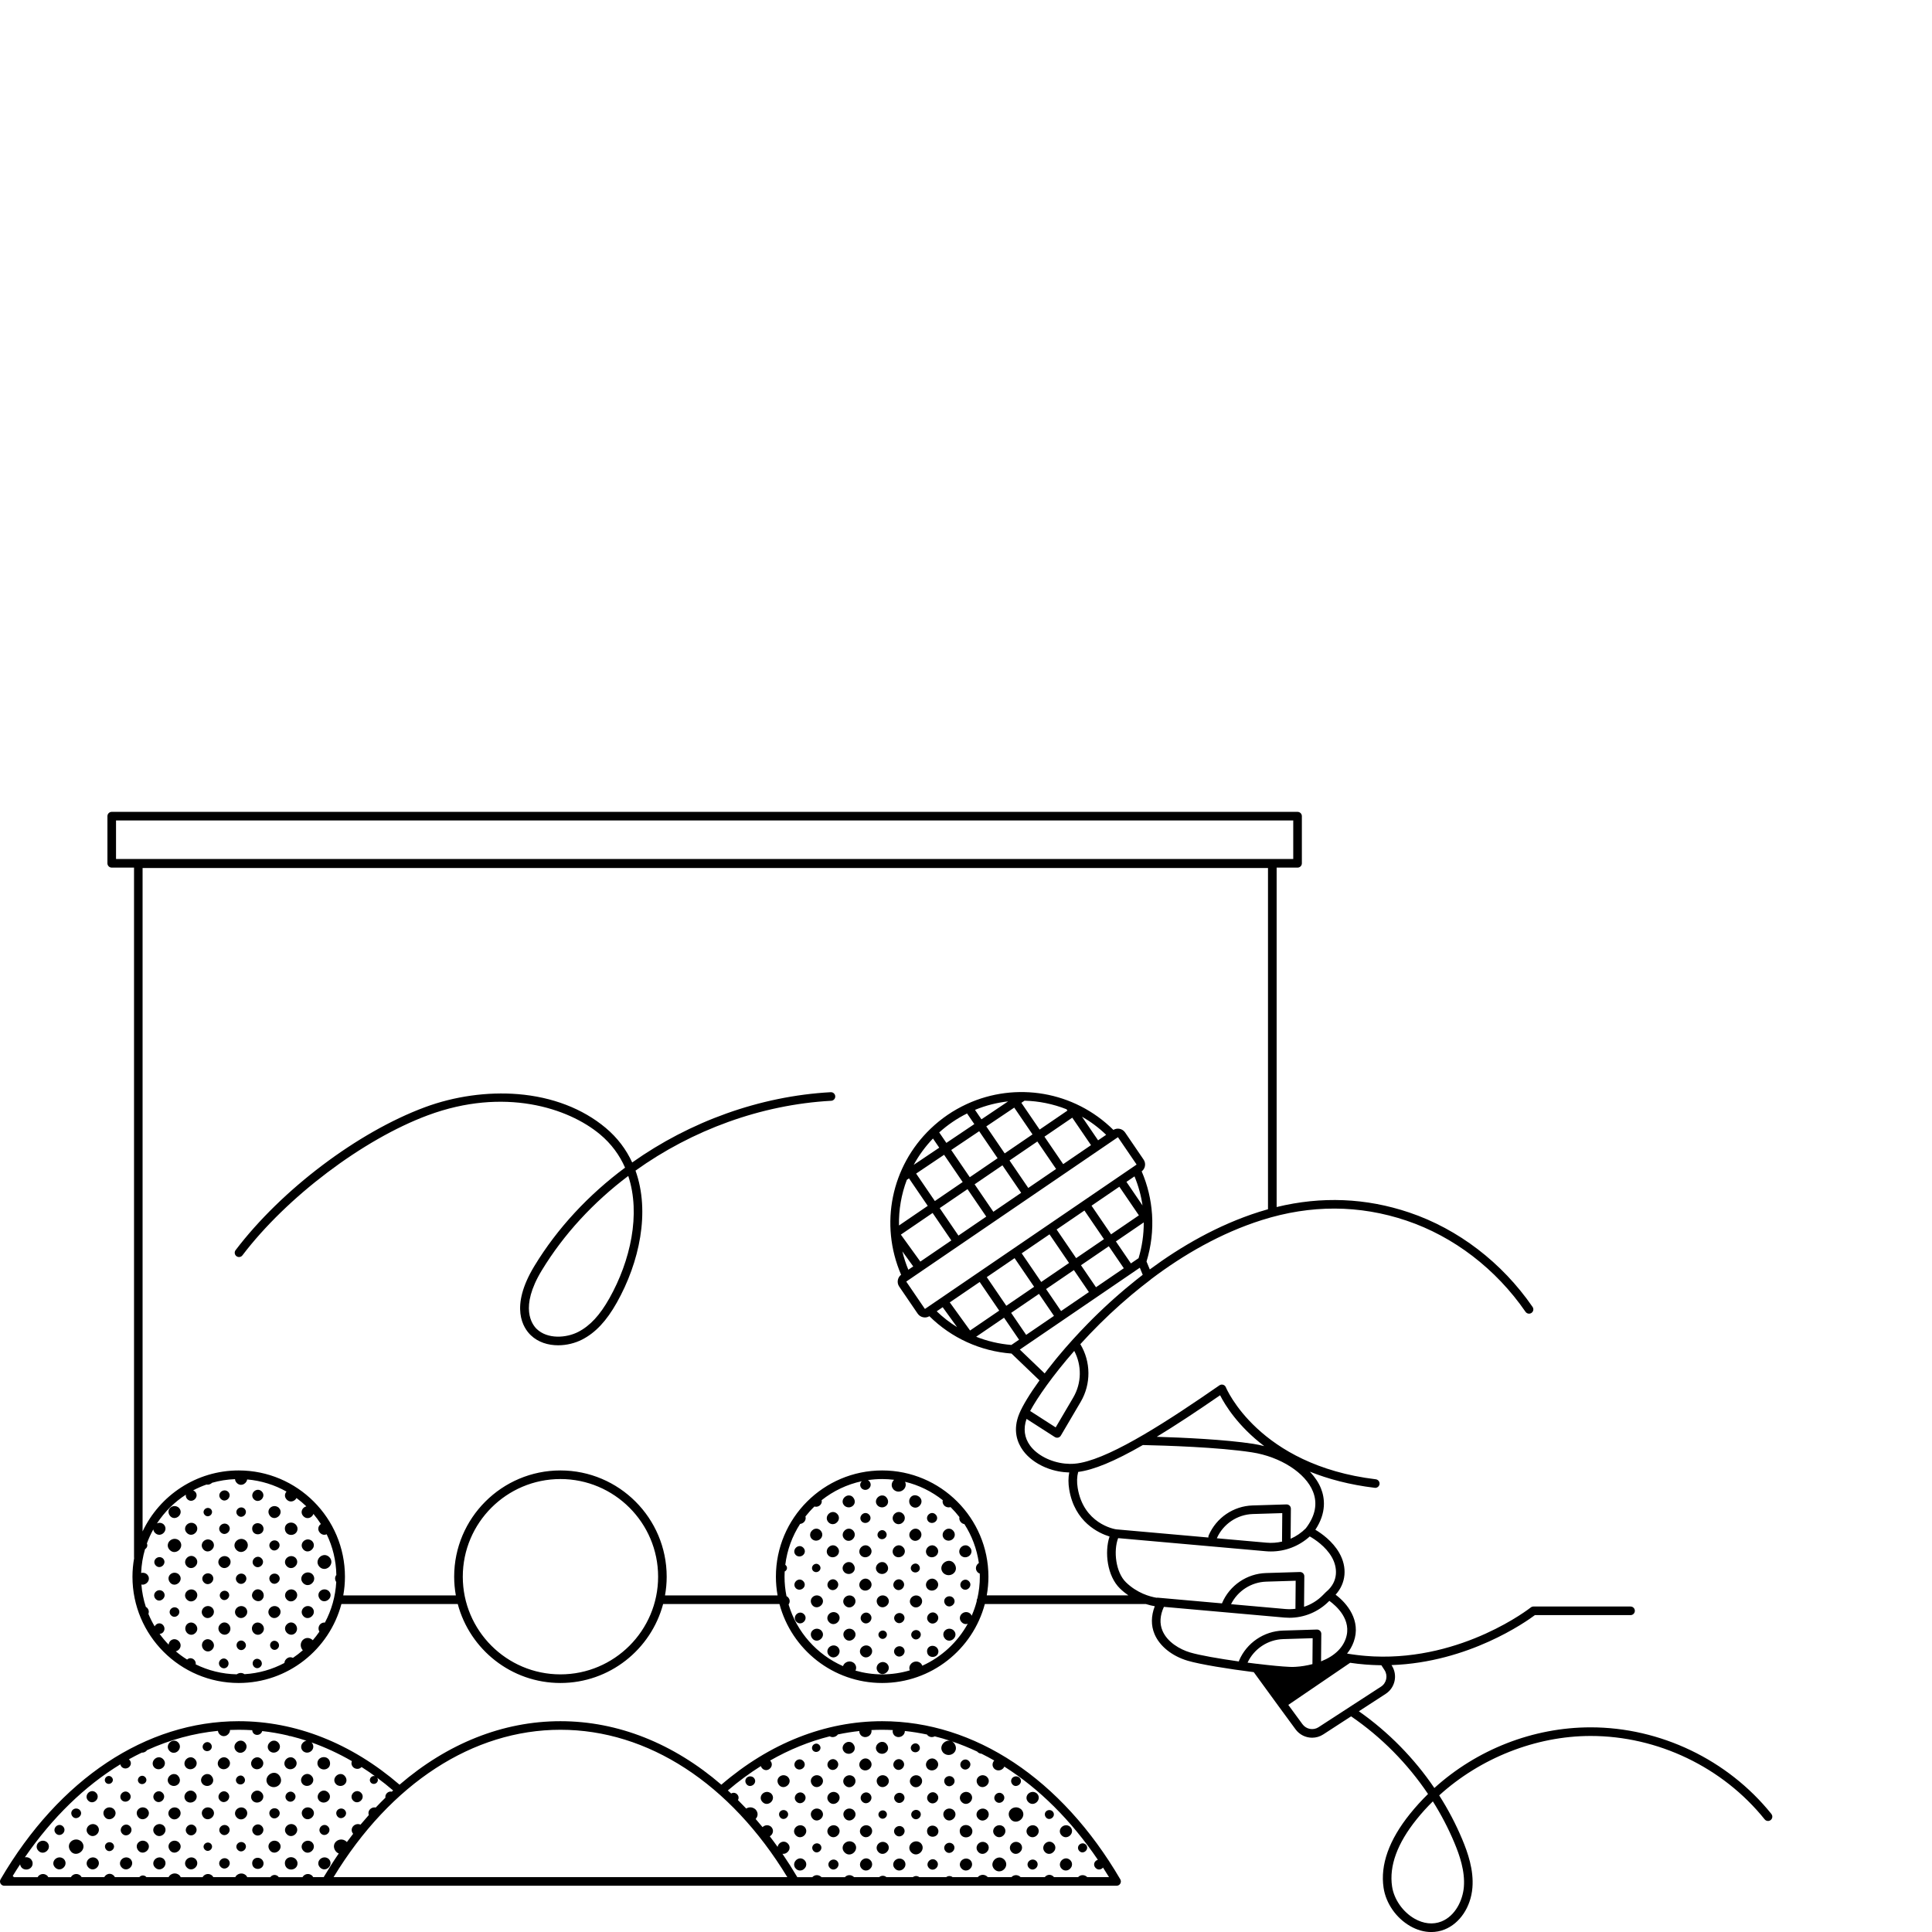 <?xml version="1.0" encoding="UTF-8"?><svg id="Layer_1" xmlns="http://www.w3.org/2000/svg" width="160" height="160" viewBox="0 0 160 160"><path d="M73.058,142.542c-4.721,0-9.32,1.818-13.319,5.259-3.958-3.407-8.548-5.259-13.325-5.259s-9.367,1.852-13.325,5.259c-3.998-3.441-8.598-5.259-13.319-5.259-7.67,0-14.858,4.772-19.722,13.093-.064.11-.065.246-.002.356.063.111.181.179.308.179h92.117c.127,0,.245-.068.308-.179.063-.11.063-.246-.002-.356-4.864-8.321-12.052-13.093-19.722-13.093ZM26.798,155.458h-.861c-.024-.045-.053-.088-.091-.126l-.009-.008c-.252-.208-.552-.136-.718.041-.026.028-.049.059-.068.094h-1.966c-.016-.024-.032-.047-.054-.068l-.009-.009c-.211-.174-.463-.114-.602.035-.012.013-.02.028-.03.042h-1.916c-.027-.057-.063-.111-.112-.16l-.009-.009c-.277-.228-.617-.141-.796.056-.03.033-.055.071-.076.112h-1.818c-.024-.045-.053-.088-.091-.126l-.009-.008c-.252-.208-.552-.136-.718.041-.026.028-.049.059-.068.094h-1.811c-.026-.057-.064-.112-.115-.164l-.009-.009c-.28-.229-.623-.142-.804.057-.031.034-.056.073-.078.115h-1.835c-.01-.012-.018-.025-.029-.037l-.009-.009c-.187-.153-.417-.099-.539.032-.004.004-.006.009-.01.014h-2.022c-.024-.045-.053-.087-.091-.126-.225-.226-.519-.173-.692-.004-.039.038-.072.082-.098.13h-1.878c-.024-.045-.053-.088-.091-.126l-.009-.008c-.252-.208-.552-.136-.718.041-.026.028-.049.059-.068.094h-1.872c-.024-.045-.053-.088-.091-.126l-.009-.008c-.252-.208-.552-.136-.718.041-.026.028-.049.059-.068.094h-1.966c-.016-.024-.032-.047-.054-.068l-.009-.009c-.011-.009-.022-.013-.033-.021.201-.328.406-.648.614-.963.029.179.135.32.296.387.067.028.139.041.211.041.122,0,.244-.039.342-.114.143-.11.21-.281.185-.469l-.002-.013c-.077-.332-.385-.464-.634-.417-.001 0-.003.001-.004.001,2.281-3.306,4.97-5.909,7.909-7.702.014.079.052.158.123.229l.009.009c.091.075.19.106.286.106.133,0,.258-.061.34-.152.156-.172.147-.409-.021-.578-.01-.01-.022-.018-.033-.027.353-.197.709-.381,1.069-.555.009.001.018.002.026.002.148,0,.286-.067.381-.168.012-.013.023-.027.034-.041,1.887-.859,3.855-1.399,5.867-1.596.013.106.058.207.142.29v0c.098.098.219.149.344.149.04,0,.081-.005.122-.017.181-.048.329-.196.378-.378.011-.039.015-.079.015-.118.242-.01.485-.016.728-.016.371,0,.742.013,1.112.036.002.102.043.201.121.279l.009.009c.088.072.184.102.276.102.128,0,.247-.059.326-.145.048-.053.077-.112.093-.173.714.079,1.423.201,2.126.366.067.034.138.054.211.054.004,0,.008-.002.011-.002.444.11.886.238,1.324.382-.013.002-.025.001-.038.004-.184.045-.343.199-.393.381-.046.166.002.336.131.466l.009.008c.108.089.225.127.337.127.148,0,.286-.067.381-.168.149-.16.209-.439-.014-.676-.001-.001-.001-.001-.002-.001,1.138.403,2.255.92,3.342,1.548-.029.07-.04.148-.032.23l.002.012c.055.269.278.398.485.398.025,0,.05-.002.074-.005.1-.015.2-.065.273-.147.373.238.742.488,1.107.753-.052-.015-.108-.015-.163-0-.118.032-.215.128-.246.246-.03.112.002.224.087.31l.009.009c.069.057.145.081.218.081.101,0,.196-.046.258-.115.104-.115.112-.269.026-.392.447.33.887.68,1.319,1.05-.037.034-.075.067-.113.101-.064-.017-.132-.018-.2.001-.152.041-.277.166-.318.318-.016.059-.015.118-.004.175-.272.264-.54.538-.805.817-.152-.031-.311.005-.436.111-.154.131-.203.324-.138.512-.232.26-.461.525-.687.796-.225-.103-.468-.025-.606.127-.139.153-.191.409-.004.63-.176.226-.35.455-.522.688-.015-.018-.027-.036-.044-.053l-.009-.008c-.287-.236-.624-.169-.817-.006-.217.184-.261.472-.11.734.078.136.186.229.311.274-.432.63-.849,1.286-1.251,1.965ZM27.625,155.458c4.724-7.766,11.543-12.206,18.789-12.206s14.065,4.439,18.789,12.206H27.625ZM90.037,155.458c-.009-.01-.015-.02-.025-.03l-.009-.009c-.204-.167-.483-.17-.678-.004-.015.013-.027.028-.04.043h-1.994c-.044-.054-.099-.101-.165-.135-.211-.11-.446-.056-.605.135h-2.002c-.009-.01-.015-.021-.025-.03l-.009-.009c-.204-.167-.483-.17-.678-.004-.015.013-.027.028-.04.043h-1.97c-.013-.017-.025-.035-.041-.051l-.009-.009c-.269-.221-.598-.137-.771.055-.001.002-.002.003-.004.005h-2.076c-.183-.136-.405-.105-.542,0h-2.216c-.184-.137-.398-.107-.541,0h-2.181l-.003-.002c-.206-.169-.453-.127-.608.002h-2.081c-.009-.01-.015-.021-.025-.03l-.009-.008c-.204-.168-.483-.17-.678-.004-.016.013-.027.029-.04.043h-1.944c-.009-.01-.015-.02-.025-.03l-.009-.009c-.204-.167-.483-.17-.678-.004-.015.013-.027.028-.04.043h-1.246c-.396-.669-.807-1.315-1.232-1.937.024.004.047.007.071.007.037,0,.075-.005.113-.014.184-.045.342-.199.393-.381.046-.166-.002-.336-.131-.465-.225-.226-.519-.173-.692-.004-.079.077-.134.178-.154.287-.213-.297-.428-.591-.647-.877.038-.023.075-.049.107-.081.091-.091.146-.208.155-.328.01-.137-.043-.271-.148-.376l-.009-.009c-.243-.2-.538-.132-.706.034-.188-.23-.378-.455-.571-.676.053-.059.099-.126.127-.2.076-.21.022-.429-.15-.601l-.009-.008c-.256-.211-.552-.179-.75-.054-.225-.239-.453-.474-.683-.702.017-.03.031-.061.04-.095.037-.138-.003-.279-.11-.386-.107-.107-.247-.146-.386-.109-.038.01-.074.026-.108.046-.091-.085-.181-.17-.273-.253.884-.755,1.797-1.428,2.734-2.017.021.071.061.139.119.197.089.089.2.137.316.137.01,0,.02-0.0.03-.001.11-.008.217-.058.3-.142.083-.083.134-.19.141-.3.009-.126-.039-.249-.136-.345-.002-.002-.004-.002-.005-.004,1.591-.91,3.245-1.582,4.937-2.007.081.045.165.065.246.065.154,0,.299-.071.395-.176.012-.013.021-.029.032-.044.59-.125,1.183-.219,1.78-.284-.008.125.035.257.149.371l.009.009c.105.087.221.123.332.123.154,0,.299-.071.395-.176.094-.103.149-.254.119-.408.296-.015.592-.023.889-.023.294,0,.587.01.879.025-.035.147-.003.311.136.45l.009.008c.105.087.221.123.332.123.154,0,.299-.071.394-.176.078-.085.128-.203.127-.329.616.066,1.228.164,1.835.294.019.027.038.054.062.079l.009.009c.105.087.221.123.332.123.086,0,.168-.024.241-.061.422.106.841.227,1.256.364-.042-.007-.086-.009-.131-.006-.24.021-.466.194-.549.423-.076.21-.022.429.15.601l.009.008c.133.109.276.153.411.153.157,0,.302-.06.406-.148.217-.184.261-.472.11-.734-.063-.11-.146-.192-.242-.244.711.24,1.412.522,2.102.849.011.014.02.029.033.042l.009.008c.097.08.203.116.305.122.355.177.707.364,1.055.563-.163.179-.212.464.009.686l.009.009c.106.087.223.124.334.124.154,0,.299-.07.395-.176.036-.04.066-.087.088-.139,2.881,1.824,5.513,4.428,7.745,7.715-.079.024-.15.068-.203.126-.149.165-.14.393.022.555.087.088.188.125.284.125.113,0,.221-.051.3-.129.009-.009.016-.019.025-.029.168.26.334.523.497.791h-1.81ZM146.698,150.223c-3.61-4.491-9.205-7.172-14.966-7.172h-.001c-4.773,0-9.432,1.84-12.943,5.024-1.678-2.468-3.812-4.645-6.253-6.354l2.222-1.443c.786-.51,1.01-1.565.5-2.351l-.02-.031c6.392-.225,11.132-3.581,11.877-4.139h7.921c.196,0,.356-.159.356-.356s-.159-.356-.356-.356h-8.041c-.081,0-.159.028-.222.078-.061.049-5.575,4.38-12.996,4.056-.08-.004-.16-.009-.239-.014-.144-.008-.289-.018-.435-.03-.016-.001-.031-.003-.047-.004l-.058-.005s-0,0-.001,0c-.091-.008-.181-.017-.272-.026-.114-.012-.229-.025-.344-.039-.028-.004-.056-.007-.084-.011-.001,0-.002,0-.003,0-.091-.012-.182-.024-.273-.037-0,0-.001-0-.001-0h-0c-.066-.01-.13-.02-.195-.029-.062-.009-.123-.019-.185-.029-.027-.004-.054-.009-.081-.013.227-.281.418-.604.552-.979.626-1.75-.55-3.188-1.501-3.897.863-.95.99-2.265.3-3.467-.556-.969-1.467-1.609-1.977-1.912.938-1.412.781-2.63.464-3.425-.181-.455-.491-.93-.916-1.384,1.504.603,3.277,1.083,5.371,1.336.014.002.029.003.043.003.177,0,.331-.133.353-.313.023-.195-.116-.372-.31-.396-9.726-1.173-12.39-7.555-12.416-7.619-.04-.101-.124-.178-.228-.209-.104-.031-.216-.014-.305.048-4.171,2.891-8.741,5.869-11.471,6.414-.004.001-.008.002-.012.002-.078.015-.154.028-.229.04-.015.002-.031.005-.046.007-.081.011-.161.021-.239.027-.266.022-.536.018-.805-.011-1.165-.122-2.299-.692-2.885-1.498-.47-.647-.568-1.405-.286-2.202l2.34,1.503c.058.037.125.056.192.056.028,0,.055-.003.083-.01.094-.022.175-.082.224-.166l1.645-2.797c.868-1.477.848-3.321-.031-4.775.499-.55,1.036-1.114,1.607-1.681.282-.278.566-.554.856-.826.573-.537,1.161-1.06,1.749-1.554.26-.219.537-.446.823-.673.259-.206.523-.411.784-.61.018-.013.033-.028.048-.044,2.672-2.02,5.764-3.811,9.161-4.888 0,0,0-0.0.001-0,4.052-1.285,8.084-1.27,11.983.045,3.908,1.318,7.409,3.999,9.857,7.551.111.162.333.203.494.091.162-.111.202-.333.091-.494-2.534-3.677-6.162-6.455-10.215-7.821-3.582-1.208-7.269-1.357-10.981-.452v-28.11h1.733c.196,0,.356-.159.356-.356v-3.905c0-.196-.159-.356-.356-.356H9.253c-.196,0-.356.159-.356.356v3.905c0,.196.159.356.356.356h1.847v57.118c0,.025.003.049.007.073-.088.499-.137,1.011-.137,1.535,0,4.852,3.947,8.8,8.8,8.8,4.071,0,7.504-2.78,8.504-6.54h9.635c1,3.761,4.433,6.54,8.504,6.54s7.504-2.78,8.504-6.54h9.635c1,3.761,4.433,6.54,8.504,6.54s7.504-2.78,8.504-6.54h13.332c.284.091.538.148.742.183-.311.807-.32,1.596-.021,2.306.418.994,1.44,1.818,2.734,2.204,1.017.303,3.407.69,5.484.949l2.068,2.838s0.0 0.0.001.001c0,0,0.0 0.0 0.0 0l1.392,1.897c.332.452.848.694,1.373.694.318,0,.639-.089.924-.274l2.302-1.495c2.5,1.705,4.679,3.914,6.372,6.43-.53.519-1.032,1.071-1.499,1.652-1.733,2.156-2.467,4.214-2.182,6.117.193,1.285,1.037,2.5,2.204,3.171.568.327,1.163.492,1.744.492.377,0,.748-.07,1.101-.21,1.268-.504,2.174-1.859,2.307-3.451.124-1.48-.386-2.926-.844-4.021-.527-1.259-1.167-2.476-1.906-3.635,3.388-3.081,7.984-4.921,12.542-4.921h.001c5.548 0,10.936,2.582,14.412,6.907.123.153.347.178.5.054.153-.123.177-.347.054-.5ZM101.044,115.551c.396.78,1.463,2.548,3.655,4.21-.295-.075-.599-.14-.917-.19-2.333-.359-5.811-.516-7.985-.582,1.494-.908,3.225-2.044,5.246-3.439ZM89.292,121.899c1.288-.17,2.985-.865,5.355-2.227,1.846.04,6.265.177,9.027.603,2.362.364,4.444,1.7,5.061,3.25.396.993.195,2.017-.595,3.046-.367.369-.794.659-1.257.862l.022-2.486c.001-.097-.038-.19-.107-.257-.069-.068-.164-.104-.26-.101l-2.808.086c-1.584.049-3.01,1.022-3.632,2.479-.025.058-.031.119-.025.177l-7.652-.679c-.183-.03-2.684-.488-3.17-3.418-.081-.49-.067-.938.039-1.335ZM106.182,127.666c-.418.098-.854.131-1.293.092l-4.117-.365c.523-1.181,1.687-1.968,2.981-2.008l2.439-.075-.02,2.271c-0.0.029.004.057.01.084ZM88.884,115.733l-1.457,2.478-2.114-1.358c.568-1.06,1.828-2.894,3.652-4.975.635,1.2.616,2.667-.082,3.854ZM94.531,105.657c-.032.025-.064.049-.095.073-.086.067-.17.134-.254.2-.041.033-.084.065-.125.098-.29.232-.572.462-.837.685-.064.053-.127.109-.191.163-.036.031-.073.062-.109.093-.084.072-.169.145-.253.218-.058.05-.115.1-.172.15-.084.074-.169.148-.253.224-.103.092-.205.184-.306.275-.052.047-.104.095-.156.143-.084.077-.167.154-.248.23-.03.028-.061.056-.091.084-.014.013-.028.027-.043.041-.141.133-.279.264-.413.393-.036.035-.072.069-.107.104-.034.033-.068.066-.101.098-.102.1-.203.2-.304.299-.051.051-.102.102-.152.153-.075.076-.15.151-.224.227-.861.877-1.683,1.784-2.454,2.711-.081.098-.161.194-.239.29-.229.281-.454.564-.668.842-.07.091-.139.181-.206.27-.005.007-.01.013-.015.02l-2.059-1.975,3.524-2.403s0,0,0,0c0,0,0,0,0-0l5.783-3.945s0,0,0-0c0,0,0-0.0 0-0l.632-.431.241.586c-.036.027-.071.056-.107.083ZM90.353,94.837l-2.304,1.572-1.552-2.275,2.304-1.572,1.552,2.275ZM89.605,92.479c.715.408,1.388.909,2.002,1.501l-.668.456-1.335-1.957ZM80.126,98.479l1.552,2.275-2.304,1.572-1.552-2.275,2.304-1.572ZM77.421,99.464l-1.551-2.273,2.315-1.556,1.54,2.258-2.304,1.572ZM80.713,98.079l2.304-1.572,1.552,2.275-2.304,1.572-1.552-2.275ZM83.605,96.106l2.304-1.572,1.552,2.275-2.304,1.572-1.552-2.275ZM86.096,93.546l-1.511-2.215.262-.176c1.188.029,2.365.268,3.478.709l.075.111-2.304,1.572ZM85.508,93.947l-2.304,1.572-1.524-2.235,2.315-1.556,1.514,2.219ZM81.279,92.697l-.534-.782c.888-.366,1.811-.6,2.742-.702l-2.208,1.485ZM81.09,93.681l1.527,2.239-2.304,1.572-1.537-2.254,2.315-1.556ZM78.374,94.65l-.592-.867c.342-.309.708-.598,1.099-.864.39-.266.793-.501,1.206-.707l.602.882-2.315,1.556ZM77.784,95.047l-2.116,1.423c.427-.786.961-1.521,1.597-2.183l.519.76ZM76.833,99.864l-2.382,1.625c-.028-1.296.194-2.579.649-3.781l.179-.121,1.553,2.277ZM77.234,100.452l1.552,2.275-2.568,1.752-1.613-2.233,2.629-1.793ZM75.629,104.879l-.405.276c-.208-.5-.371-1.009-.495-1.522l.9,1.246ZM75.064,106.126l4.416-3.012s0,0,0-0c0,0,0-0.0 0-0l2.891-1.972s0,0,0,0c0,0,0,0,0,0l8.675-5.917h0l1.525-1.04c.002-.001.005-.002.008-.002.005,0,.011.002.013.006l1.529,2.242c.004.006.002.017-.004.021l-1.524,1.04s-0,0-0,0,0,0-0.0 0l-15.983,10.902h0c-.006.004-.017.002-.021-.004l-1.529-2.242c-.005-.007-.003-.016.004-.021ZM84.612,103.795l2.304-1.572,1.618,2.372-2.304,1.572-1.618-2.372ZM85.642,106.567l-2.304,1.572-1.618-2.372,2.304-1.572,1.618,2.372ZM87.504,101.822l2.304-1.572,1.618,2.372-2.304,1.572-1.618-2.372ZM88.935,105.182l1.243,1.822-2.304,1.572-1.243-1.822,2.304-1.572ZM89.522,104.781l2.304-1.572,1.243,1.822-2.304,1.572-1.243-1.822ZM90.396,99.85l2.304-1.572,1.618,2.372-2.304,1.572-1.618-2.372ZM93.287,97.877l.667-.455c.322.777.545,1.585.664,2.407l-1.331-1.952ZM78.069,108.258l1.19,1.647c-.603-.373-1.168-.811-1.685-1.309l.496-.338ZM78.657,107.857l2.476-1.689,1.618,2.372-2.413,1.646-1.681-2.328ZM83.151,109.127l1.243,1.822-.636.434c-1.011-.084-1.993-.313-2.917-.68l2.31-1.576ZM83.739,108.726l2.304-1.572,1.243,1.822-2.304,1.572-1.243-1.822ZM94.293,104.197l-.637.434-1.243-1.822,2.304-1.572.004.006c.004.992-.139,1.986-.429,2.954ZM9.609,71.139v-3.194h97.492v3.194H9.609ZM27.824,130.98c.007.012.015.02.022.031-.065,1.21-.397,2.35-.938,3.363-.132-.015-.273.024-.395.145l-.009.009c-.162.196-.15.427-.052.597-.169.248-.353.485-.548.712-0-0-.001-.001-.001-.001-.21-.211-.567-.281-.84-.008l-.009.01c-.234.284-.164.628.024.831-.26.226-.533.438-.82.63-.161-.082-.375-.082-.558.101-.091.091-.14.203-.146.32-.997.53-2.117.858-3.305.928-.128-.092-.283-.124-.439-.085-.074.018-.144.052-.207.097-1.216-.025-2.367-.318-3.395-.824.025-.14-.03-.281-.127-.378-.147-.146-.393-.197-.587-.02-.329-.206-.642-.434-.937-.684.086-.018.172-.063.253-.143.105-.106.158-.239.148-.376-.009-.121-.064-.237-.155-.328-.176-.176-.475-.235-.705-.007l-.009.01c-.077.094-.114.195-.122.294-.271-.28-.522-.578-.751-.894.098-.001.2-.039.289-.128l.009-.01c.179-.217.111-.484-.044-.624-.171-.155-.407-.145-.576.023-.036.037-.063.078-.085.121-.197-.332-.371-.679-.52-1.04.006-.015.014-.029.018-.045.046-.166-.001-.336-.131-.465l-.009-.009c-.029-.024-.06-.041-.09-.058-.192-.591-.318-1.211-.368-1.852.032.007.063.013.097.013.013,0,.027-.001.04-.002.199-.017.386-.161.455-.35.064-.176.019-.359-.124-.502l-.009-.009c-.141-.116-.318-.151-.479-.107.026-.681.136-1.34.321-1.968.085-.054.152-.137.178-.232.023-.084.013-.168-.024-.244.147-.404.326-.793.533-1.165.011.1.054.203.148.297.097.097.218.15.344.15.011,0,.021-0.0.032-.001.12-.009.237-.063.328-.154.091-.091.146-.208.155-.328.01-.137-.043-.271-.148-.376l-.009-.009c-.179-.147-.385-.148-.549-.073.623-.952,1.44-1.764,2.396-2.382-.023.136.018.271.123.376.094.093.201.133.304.133.121,0,.237-.054.322-.139.157-.157.209-.422.006-.626v-0c-.046-.045-.098-.076-.152-.099.355-.188.725-.35,1.108-.484.029.006.058.012.088.012.014,0,.027-0.0.041-.002.123-.011.241-.069.33-.155.608-.173,1.244-.276,1.9-.3.006.107.05.218.151.32.098.098.219.15.344.15.04,0,.081-.005.122-.017.181-.049.329-.197.378-.378.004-.017.005-.034.007-.051,1.176.101,2.281.454,3.261,1.006-0.0 0-.001 0-.001.001-.147.162-.201.44.028.668.105.105.226.15.342.15.136,0,.268-.061.363-.157.038-.038.07-.082.095-.129.288.212.56.443.817.69-.103.027-.197.082-.265.157-.147.162-.201.44.028.668.098.098.219.149.344.149.04,0,.081-.005.122-.016.165-.044.298-.172.358-.331.222.264.427.543.615.834-.032.022-.062.048-.087.076-.147.162-.201.44.028.668.098.098.219.15.344.15.041,0,.081-.005.122-.017.025-.007.049-.018.072-.029.496,1.023.781,2.167.803,3.373-.126.152-.14.359-.031.55ZM46.414,138.664c-4.46,0-8.088-3.628-8.088-8.088s3.628-8.088,8.088-8.088,8.088,3.628,8.088,8.088-3.628,8.088-8.088,8.088ZM80.943,132.371c-.045.077-.065.164-.06.253-.107.409-.246.804-.413,1.185-.024-.059-.061-.116-.114-.17l-.009-.009c-.254-.208-.565-.13-.729.052-.147.162-.201.44.028.668.105.105.226.15.342.15.054,0,.107-.012.158-.03-.843,1.528-2.165,2.753-3.763,3.477-.027-.073-.07-.141-.132-.203l-.009-.009c-.277-.228-.617-.141-.796.056-.121.134-.184.34-.098.541-.726.214-1.493.332-2.288.332-.768,0-1.51-.11-2.214-.311.091-.187.083-.422-.108-.613l-.009-.009c-.28-.229-.623-.142-.804.057-.049.054-.088.12-.112.193-2.159-.951-3.826-2.817-4.506-5.105.026-.037.049-.077.064-.119.063-.173.018-.354-.125-.497l-.009-.008c-.033-.027-.068-.049-.104-.067-.105-.52-.161-1.058-.161-1.608,0-.145.004-.29.012-.433.04-.02.077-.046.106-.078.119-.131.113-.314-.017-.443-.012-.012-.026-.021-.039-.03.151-1.237.582-2.388,1.227-3.388.133-.015.255-.078.338-.169.102-.113.157-.282.105-.451.229-.291.478-.567.745-.824.046.015.092.022.137.022.139,0,.269-.064.355-.158.102-.113.136-.252.102-.385.958-.759,2.09-1.308,3.326-1.572-.055.056-.097.123-.118.198-.04.144.001.291.113.403l.009.009c.092.076.193.108.288.108.128,0,.247-.058.329-.145.158-.169.154-.409-.009-.583-.032-.034-.069-.06-.108-.081.388-.057.783-.088,1.187-.088.334,0,.663.023.987.062-.084.079-.149.179-.179.288-.053.192.002.387.151.537l.009.008c.124.102.259.146.387.146.172,0,.332-.077.442-.195.14-.15.209-.39.094-.621,1.158.279,2.219.807,3.124,1.525-.043.162.005.327.137.459l.009.009c.103.084.225.127.345.127.052,0,.104-.009.154-.025.263.259.508.535.735.827-.034.159.013.319.136.442v0c.08.08.176.127.276.142.614.956,1.032,2.049,1.198,3.223-.109.072-.194.18-.228.307-.045.167.004.337.133.466l.009.008c.051.043.105.072.16.093.003.086.007.173.007.26,0,.617-.072,1.217-.203,1.795ZM81.718,132.124c.09-.503.139-1.02.139-1.548,0-4.852-3.947-8.8-8.8-8.8s-8.8,3.947-8.8,8.8c0,.528.049,1.045.139,1.548h-9.323c.09-.503.139-1.02.139-1.548,0-4.852-3.947-8.8-8.8-8.8s-8.8,3.947-8.8,8.8c0,.528.049,1.045.139,1.548h-9.323c.09-.503.139-1.02.139-1.548,0-4.852-3.947-8.8-8.8-8.8-3.512,0-6.549,2.069-7.959,5.051v-54.944h93.202v28.261c-.245.068-.489.141-.734.218-3.438,1.091-6.508,2.885-9.055,4.768l-.271-.657c.391-1.274.542-2.594.457-3.897,0-.004-.001-.007-.001-.011-.081-1.218-.367-2.42-.857-3.557.14-.109.237-.261.27-.436.036-.191-.004-.384-.114-.544l-1.529-2.242c-.109-.16-.274-.268-.465-.304-.176-.033-.353.001-.505.092-3.243-3.212-8.081-4.006-12.13-2.147-.01.004-.019.009-.029.014-.539.25-1.065.544-1.57.889-.511.348-.981.734-1.414,1.149-.002.002-.004.004-.006.006-3.224,3.095-4.244,7.882-2.432,12.082-.3.233-.374.662-.157.98l1.529,2.242c.109.16.274.268.465.304.045.009.091.013.136.013.13,0,.257-.037.37-.105,1.827,1.808,4.225,2.9,6.801,3.095l2.317,2.222c-.813,1.125-1.392,2.084-1.665,2.736-.585,1.393-.16,2.439.299,3.071.052.072.108.142.167.211.019.022.04.043.06.066.041.046.082.091.126.135.025.025.051.049.076.073.042.04.083.079.127.117.028.024.057.048.085.071.044.036.088.073.135.108.03.023.06.044.091.067.047.034.095.068.144.101.031.021.062.041.094.06.051.032.103.064.156.095.031.018.063.036.094.053.056.031.112.06.169.089.031.015.061.031.092.046.061.029.123.057.185.084.029.012.057.025.086.037.068.028.138.054.208.079.024.009.048.018.072.027.082.028.164.054.247.078.014.004.027.009.041.013.296.084.601.144.91.177.024.003.049.004.073.006.076.007.152.013.229.017.035.002.069.002.104.003.019.001.038.001.058.002-.084.435-.085.907-.002,1.41.449,2.709,2.446,3.622,3.341,3.898-.432,1.293-.195,3.279.865,4.306.228.221.462.408.695.569h-11.734ZM95.773,132.318c-.557-.095-1.606-.387-2.521-1.274-.861-.835-1.053-2.618-.652-3.663l12.226,1.085c.143.013.286.019.428.019,1.19,0,2.332-.441,3.215-1.244.408.231,1.311.817,1.824,1.711.47.819.592,2.008-.476,2.888-.004.003-.006.007-.01.011-.005.005-.011.008-.016.013l-.243.245c-.441.445-.974.77-1.552.96l.022-2.524c.001-.097-.038-.19-.107-.257-.069-.068-.163-.105-.26-.101l-2.808.086c-1.584.048-3.01,1.021-3.632,2.479-.005.011-.007.022-.01.033l-5.332-.473c-.033-.003-.065 0-.096.006ZM107.288,133.232c-.28.037-.567.043-.855.018l-4.483-.398c.551-1.103,1.673-1.829,2.915-1.867l2.438-.075-.02,2.271c-0.0.017.002.034.005.051ZM102.594,137.595c-1.628-.23-3.241-.509-4.042-.748-.843-.252-1.885-.856-2.281-1.798-.252-.6-.21-1.264.118-1.976l9.982.886c.138.012.275.018.411.018,1.225,0,2.399-.486,3.271-1.365l.037-.037c.557.402,1.915,1.577,1.352,3.15-.175.489-.485.883-.87,1.198-.039.032-.078.062-.118.092-.025.019-.051.037-.076.056-.045.032-.09.062-.136.092-.015.01-.03.019-.045.029-.247.155-.516.285-.793.395l.02-2.277c.001-.097-.038-.19-.107-.257-.069-.068-.163-.103-.26-.101l-2.808.086c-1.584.049-3.01,1.022-3.632,2.479-.011.027-.018.054-.023.082ZM104.07,137.787c-.003-0-.006.001-.009 0-.244-.03-.492-.061-.744-.094.535-1.148,1.681-1.91,2.953-1.949l2.439-.075-.019,2.146c-.478.126-.95.197-1.359.222-.012.001-.025.002-.037.002-.06.003-.118.006-.175.008-.033.001-.07.001-.109.001-.02,0-.042-0-.063-.001-.02-0-.04-.001-.061-.001-.028-.001-.057-.002-.087-.003-.013-.001-.028-.001-.041-.002-.578-.024-1.536-.115-2.687-.256ZM109.202,143.037c-.439.285-1.026.178-1.336-.244l-1.174-1.601,1.976-1.345,3.145-2.142c.012.002.025.003.037.005.2.029.399.056.597.078.004 0.0.007.001.01.001.196.022.39.041.583.056.048.004.097.007.145.011.146.011.291.02.435.027.117.006.233.01.349.014.08.003.161.005.241.007.063.001.126.005.189.005l.262.404c.296.457.166,1.071-.291,1.367l-5.168,3.355ZM120.439,152.593c.427,1.02.902,2.36.791,3.687-.091,1.086-.702,2.389-1.861,2.85-.692.275-1.483.191-2.228-.238-.968-.556-1.696-1.6-1.855-2.66-.255-1.698.429-3.571,2.033-5.565.418-.52.867-1.016,1.344-1.485.686,1.09,1.283,2.232,1.776,3.412ZM68.798,90.451c-5.889.323-11.672,2.44-16.443,5.82-.491-1.068-1.213-2.044-2.205-2.873-1.902-1.589-4.41-2.553-7.253-2.786-2.53-.208-5.27.177-7.714,1.085-5.569,2.068-11.867,6.824-15.672,11.835-.119.156-.088.379.068.498.156.119.379.088.498-.068,3.671-4.835,9.985-9.604,15.353-11.598,6.322-2.348,11.634-.616,14.263,1.581.944.789,1.621,1.726,2.072,2.755-3.022,2.247-5.605,5.008-7.508,8.144-2.085,3.435-.904,5.154-.299,5.734.613.588,1.439.833,2.266.833.706,0,1.413-.179,1.991-.477,1.103-.568,2.014-1.54,2.867-3.058,1.875-3.336,2.776-7.519,1.548-10.93,4.686-3.358,10.393-5.465,16.206-5.784.196-.011.346-.178.336-.374-.011-.196-.183-.348-.374-.336ZM50.463,107.526c-.782,1.392-1.6,2.273-2.573,2.775-1.006.518-2.553.611-3.439-.238-.375-.36-1.454-1.772.415-4.851,1.822-3.002,4.286-5.654,7.164-7.825,1.049,3.165.18,7.033-1.566,10.139ZM25.856,130.352c-.269-.221-.598-.137-.771.055-.155.171-.212.464.029.706.103.103.231.158.363.158.043,0,.086-.006.129-.017.191-.052.348-.208.4-.4.047-.176-.004-.355-.141-.492l-.009-.009ZM24.457,128.993c-.254-.208-.565-.129-.729.052-.147.162-.201.44.028.668.098.098.219.149.344.149.04,0,.081-.005.122-.016.181-.049.329-.197.378-.378.045-.167-.004-.337-.133-.466l-.009-.009ZM24.457,131.752c-.251-.206-.55-.136-.716.042-.15.16-.21.439.011.674.093.099.213.152.339.152.037,0,.075-.005.113-.014.184-.045.343-.199.393-.381.046-.166-.002-.336-.131-.465l-.009-.008ZM23.755,134.52c-.229.229-.17.528.007.705.095.095.226.156.362.156.116,0,.236-.044.342-.15l.009-.01c.209-.254.13-.565-.051-.729-.161-.147-.44-.201-.668.028ZM25.47,128.482c.037,0,.075-.005.113-.014.185-.045.343-.199.393-.381.046-.166-.001-.336-.131-.465l-.009-.008c-.252-.208-.552-.136-.718.041-.149.16-.209.44.014.676.093.099.213.152.339.152ZM27.274,128.953c-.147-.147-.34-.203-.529-.151-.207.055-.376.225-.431.431-.051.19.004.382.151.529.111.111.248.17.391.17.046,0,.092-.006.138-.019.206-.055.376-.224.431-.431.051-.19-.004-.382-.151-.529v-0ZM18.237,134.519c-.105.106-.158.239-.148.377.009.12.064.237.155.328.095.095.226.156.362.156.116,0,.237-.044.342-.15l.009-.01c.209-.254.13-.565-.051-.729-.162-.147-.44-.201-.668.027ZM20.062,135.874c-.131-.035-.265.003-.366.104l-.009.009c-.162.197-.101.439.04.566.074.067.161.1.249.1.097,0,.195-.041.275-.121.101-.101.139-.235.104-.366-.038-.14-.153-.256-.293-.293ZM20.318,133.131c-.254-.208-.565-.129-.729.052-.147.162-.201.44.028.668.098.098.219.149.344.149.04,0,.081-.005.122-.016.181-.049.33-.197.378-.378.044-.167-.004-.337-.133-.466l-.009-.009ZM24.633,126.52c-.077-.332-.385-.464-.634-.417-.224.041-.446.235-.402.566.025.189.134.337.3.405.067.028.139.041.211.041.122,0,.244-.039.342-.114.143-.11.21-.281.185-.469l-.002-.013ZM21.027,137.486l-.009.01c-.159.193-.099.431.039.556.073.066.158.099.245.099.095,0,.191-.04.27-.119.174-.174.128-.409-.004-.541-.132-.132-.367-.179-.541-.004ZM19.962,131.172c.035,0,.07-.005.106-.014.155-.042.282-.169.323-.324.038-.144-.003-.29-.114-.401l-.009-.009c-.217-.178-.484-.111-.624.044-.155.17-.145.407.023.575.084.084.188.128.295.128ZM18.252,137.471c-.085.085-.127.192-.119.303.007.097.051.19.123.263.076.076.181.125.29.125.093,0,.19-.036.275-.12l.009-.01c.167-.203.103-.451-.041-.582-.159-.144-.38-.136-.537.021ZM18.578,132.511c.029,0,.059-.004.089-.011.142-.035.264-.153.303-.293.036-.13-.001-.263-.102-.364l-.009-.009c-.194-.159-.426-.103-.554.034-.142.153-.139.368.008.525.073.078.166.119.265.119ZM25.836,133.132c-.252-.208-.552-.136-.718.041-.149.16-.209.44.014.676.093.099.213.152.339.152.037,0,.075-.005.113-.014.185-.045.343-.199.393-.381.046-.166-.001-.336-.131-.465l-.009-.008ZM27.215,131.752c-.203-.169-.482-.169-.678-.005-.182.154-.218.394-.093.612.092.16.238.25.405.25.014,0,.027-.001.041-.002.201-.017.39-.161.459-.35.063-.173.018-.354-.125-.497l-.009-.008ZM22.469,135.99l-.009.01c-.154.187-.095.417.039.538.071.065.155.097.239.097.092,0,.184-.038.26-.114.169-.17.124-.398-.004-.526-.129-.128-.357-.174-.526-.004ZM17.202,131.192c.037,0,.074-.005.111-.015.163-.044.296-.177.34-.34.04-.151-.003-.304-.12-.421l-.009-.009c-.228-.187-.508-.116-.656.046-.162.178-.152.426.025.603.088.088.197.135.31.135ZM17.559,133.132c-.252-.208-.552-.136-.718.041-.149.16-.209.44.014.676.093.099.213.152.339.152.037,0,.075-.005.113-.014.184-.045.343-.199.393-.381.046-.166-.001-.336-.131-.465l-.009-.008ZM23.077,124.855c-.204-.168-.483-.17-.678-.004-.182.154-.218.394-.093.612.094.164.241.255.409.255.013,0,.027-.001.04-.002.199-.017.386-.161.455-.351.064-.176.019-.359-.124-.502l-.009-.008ZM17.559,127.614c-.252-.208-.552-.136-.718.041-.149.16-.209.44.014.676.093.099.213.152.339.152.037,0,.075-.005.113-.014.184-.045.343-.199.393-.381.046-.166-.001-.336-.131-.465l-.009-.008ZM14.438,125.717c.013,0,.027-.001.04-.002.199-.017.386-.161.455-.351.064-.176.019-.359-.125-.502l-.009-.008c-.204-.168-.483-.17-.678-.004-.182.154-.218.394-.093.612.094.164.241.255.409.255ZM16.189,129.001c-.129-.129-.299-.177-.466-.133-.181.049-.329.197-.378.378-.045.167.004.337.133.466.098.098.219.149.344.149.04,0,.081-.005.122-.016.181-.049.329-.197.378-.378.045-.167-.004-.337-.133-.466v-0ZM17.204,125.572c.028,0,.057-.004.086-.012.124-.033.227-.135.26-.26.032-.117-.002-.236-.092-.326l-.009-.009c-.175-.143-.389-.089-.502.036-.126.139-.118.33.018.466.068.068.152.104.24.104ZM16.858,135.899l-.009.01c-.209.254-.13.565.051.729.084.076.199.127.322.127.115,0,.237-.044.347-.154.105-.106.158-.239.148-.376-.009-.121-.063-.237-.155-.328-.176-.176-.475-.235-.705-.007ZM14.725,133.208c-.2-.165-.446-.102-.575.041-.143.158-.134.376.021.531.077.077.173.118.273.118.009,0,.017-0.0.026-.001.096-.007.188-.05.26-.122.14-.14.187-.377.005-.559l-.009-.008ZM16.18,131.752c-.252-.207-.562-.128-.726.053-.147.162-.202.44.024.667.105.105.226.15.342.15.136,0,.268-.061.363-.157.177-.177.236-.475.006-.705l-.009-.009ZM16.18,126.234c-.252-.207-.563-.128-.726.053-.147.162-.202.44.025.667.098.098.219.15.344.15.041,0,.081-.005.122-.017.181-.049.329-.197.378-.378.045-.167-.004-.337-.133-.467l-.009-.009ZM15.478,134.519l-.009.01c-.209.254-.13.565.051.729.084.076.199.127.322.127.115,0,.236-.044.347-.154.229-.229.17-.528-.006-.705-.176-.176-.475-.235-.704-.007ZM14.836,127.576c-.28-.229-.623-.142-.804.057-.161.178-.221.484.031.735.116.116.248.165.376.165.15,0,.294-.067.399-.173.194-.194.259-.523.007-.775l-.009-.009ZM14.8,130.373c-.204-.168-.483-.17-.678-.004-.182.154-.218.394-.093.612.094.164.241.255.409.255.013,0,.027-.001.04-.002.199-.017.386-.161.455-.35.064-.176.019-.359-.125-.502l-.009-.008ZM13.191,129.778c.113,0,.221-.051.3-.129.146-.147.196-.394.005-.584l-.009-.009c-.21-.172-.467-.106-.602.043-.149.165-.14.393.022.555.087.088.188.125.284.125ZM20.996,134.519l-.009.01c-.209.254-.13.565.051.729.084.076.199.127.322.127.115,0,.236-.044.347-.154.105-.106.158-.239.148-.377-.009-.12-.064-.237-.155-.328-.177-.176-.476-.235-.705-.007ZM21.341,124.302c.037,0,.075-.005.112-.015.166-.044.301-.18.346-.346.041-.153-.003-.309-.122-.428-.119-.119-.275-.163-.428-.121-.166.044-.301.18-.345.346-.041.153.003.309.122.427.089.09.2.137.316.137ZM21.388,132.601c.01,0,.021-0.0.031-.001.181-.012.325-.124.397-.309l.004-.012c.07-.249-.038-.5-.264-.61-.21-.103-.44-.041-.587.158-.116.158-.133.34-.046.499.09.165.278.275.465.275ZM21.349,127.064c.018,0,.036-.001.053-.003.12-.012.228-.065.306-.147.088-.094.129-.223.115-.361l-.002-.012c-.061-.301-.333-.426-.559-.392-.202.031-.406.201-.375.502.029.278.246.413.462.413ZM22.368,130.946c.08.14.207.218.351.218.011,0,.023-.001.035-.002.17-.015.329-.137.388-.299.055-.151.016-.308-.106-.43l-.009-.008c-.193-.159-.437-.122-.578-.003-.156.132-.188.338-.081.525ZM23.077,133.132c-.252-.207-.552-.136-.718.041-.149.16-.209.439.014.676.093.099.213.152.339.152.037,0,.075-.005.113-.014.184-.045.343-.199.393-.381.046-.166-.002-.336-.131-.465l-.009-.008ZM22.811,128.392c.154-.038.286-.166.329-.318.039-.141-.001-.284-.11-.393l-.009-.009c-.211-.174-.463-.114-.602.035-.154.165-.15.399.011.569.079.084.179.128.286.128.032,0,.064-.004.096-.012ZM21.053,129.059c-.151.151-.201.406-.005.602.09.09.193.128.292.128.116,0,.228-.052.31-.134.151-.151.201-.406.005-.602-.196-.196-.451-.145-.602.005ZM19.961,125.616c.106,0,.209-.048.283-.122.138-.138.184-.371.005-.551l-.009-.009c-.197-.162-.439-.1-.566.04-.141.155-.133.371.021.524.083.083.177.117.268.117ZM13.499,131.802c-.216-.178-.474-.117-.617.037-.158.169-.154.409.009.583.081.086.184.131.293.131.032,0,.065-.004.098-.012.159-.039.294-.171.338-.327.04-.144-.001-.291-.113-.404l-.009-.008ZM18.938,128.993c-.254-.209-.565-.129-.729.051-.147.162-.201.44.028.668.098.098.219.149.344.149.04,0,.081-.005.122-.016.181-.049.33-.197.378-.378.044-.167-.004-.337-.133-.466l-.009-.008ZM20.351,127.58c-.277-.228-.617-.141-.796.056-.16.176-.219.479.03.729.107.107.235.163.373.163.012,0,.025-0.0.037-.001.131-.009.259-.07.358-.169.1-.1.16-.227.169-.358.011-.152-.045-.293-.162-.41l-.009-.009ZM18.583,124.267c.034,0,.069-.004.104-.014.152-.041.277-.166.318-.318.038-.142-.003-.286-.112-.395l-.009-.008c-.214-.177-.476-.109-.614.043-.152.168-.143.4.023.566.083.083.185.126.291.126ZM18.582,127.036c.035,0,.071-.004.106-.014.156-.042.284-.17.326-.326.039-.145-.003-.292-.115-.404l-.009-.008c-.217-.18-.484-.111-.626.045-.156.172-.148.41.021.578.084.084.189.129.297.129ZM78.967,135.01c-.204-.168-.483-.17-.678-.004-.182.154-.218.394-.093.612.094.164.241.255.409.255.013,0,.027-.001.04-.002.199-.017.386-.161.455-.35.064-.176.019-.359-.124-.502l-.009-.008ZM77.139,133.547c-.166.044-.301.18-.345.346-.041.153.003.309.122.427.089.09.2.137.316.137.037,0,.075-.005.112-.015.166-.044.301-.18.346-.346.041-.153-.003-.309-.122-.428-.119-.119-.275-.163-.428-.121ZM76.903,126.023c.088.072.184.102.276.102.128,0,.247-.059.326-.145.149-.164.14-.393-.022-.555-.19-.191-.438-.142-.584.004-.075.075-.121.172-.128.272-.008.114.035.226.123.313l.009.009ZM76.841,131.603c.106.088.223.124.334.124.154,0,.299-.07.395-.175.147-.162.201-.44-.028-.669-.129-.129-.299-.176-.466-.133-.181.049-.329.197-.378.378-.044.167.004.337.133.466l.009.008ZM78.54,129.264c-.24.021-.466.194-.549.423-.076.21-.022.429.15.601l.009.008c.132.109.276.153.411.153.157,0,.302-.06.406-.148.217-.184.261-.472.11-.734-.122-.212-.316-.322-.538-.304ZM78.606,133.038c.012,0,.024-0.0.036-.001.171-.015.332-.137.39-.298.054-.149.016-.304-.106-.427l-.009-.009c-.193-.159-.437-.122-.578-.003-.156.132-.188.338-.081.525.079.137.204.213.348.213ZM78.221,127.465c.108.089.225.127.337.127.148,0,.287-.067.381-.168.149-.16.209-.44-.014-.676-.121-.128-.286-.177-.452-.138-.184.045-.343.198-.393.381-.046.166.001.336.131.465l.009.009ZM77.711,136.697c-.061-.301-.333-.426-.559-.392-.202.031-.406.201-.375.502.029.278.246.413.462.413.018,0,.036-.001.053-.003.12-.012.228-.065.306-.147.088-.094.129-.223.115-.361l-.002-.012ZM74.772,133.688c-.214-.177-.476-.109-.614.043-.152.168-.143.4.023.566.083.083.185.126.291.126.034,0,.069-.004.104-.014.152-.041.277-.166.318-.318.038-.142-.003-.286-.112-.395l-.009-.008ZM74.779,136.44c-.217-.18-.484-.111-.626.045-.156.172-.148.41.021.578.084.084.189.129.297.129.035,0,.071-.004.106-.014.156-.042.284-.17.326-.326.039-.145-.003-.292-.115-.404l-.009-.008ZM74.329,130.806c-.16.043-.291.174-.334.334-.04.149.003.299.118.414v0c.086.086.194.132.305.132.036,0,.072-.005.109-.015.16-.043.291-.174.334-.334.04-.149-.003-.299-.118-.414-.115-.115-.266-.158-.414-.118ZM73.18,135.716c.124-.033.227-.135.26-.26.032-.117-.002-.236-.092-.326l-.009-.009c-.175-.143-.389-.089-.502.036-.126.139-.118.33.018.466.068.068.152.104.24.104.028,0,.057-.004.086-.012ZM73.449,137.769c-.252-.208-.552-.136-.718.041-.149.16-.209.44.014.676.093.099.213.152.339.152.037,0,.075-.005.113-.014.184-.045.343-.199.393-.38.046-.166-.001-.336-.131-.466l-.009-.008ZM76.841,128.844c.105.087.221.123.332.123.154,0,.299-.071.395-.176.147-.162.202-.44-.025-.667-.13-.13-.299-.178-.466-.133-.181.049-.329.197-.378.378-.045.167.004.337.133.466l.009.009ZM74.073,126.077c.098.098.219.149.344.149.04,0,.081-.005.122-.017.181-.048.329-.196.378-.378.045-.167-.004-.337-.133-.467-.13-.129-.3-.177-.466-.133-.181.049-.329.197-.378.378-.044.167.004.337.133.466v0ZM79.925,127.977c-.12.009-.237.063-.328.154-.091.091-.146.208-.155.328-.01.137.043.271.148.376l.009.009c.106.088.223.124.334.124.155,0,.3-.071.395-.176.147-.162.201-.44-.028-.668-.105-.106-.236-.161-.376-.148ZM74.079,128.131c-.177.177-.235.475-.006.705l.009.008c.105.087.221.123.332.123.154,0,.299-.071.394-.176.147-.162.203-.44-.024-.667-.229-.228-.527-.17-.705.007ZM79.658,130.951c-.075.075-.12.171-.127.27-.008.114.035.225.122.312.08.08.18.123.284.123.009,0,.018-0.0.027-.001.099-.007.195-.052.27-.127.146-.146.194-.393.005-.582-.19-.189-.436-.141-.582.005ZM73.449,132.251c-.204-.168-.483-.17-.678-.004-.182.153-.218.394-.093.612.092.16.238.249.405.249.014,0,.027-0.0.041-.002.201-.017.39-.161.459-.35.063-.173.018-.354-.125-.497l-.009-.008ZM67.222,132.859c.092.16.238.249.405.249.014,0,.027-0.0.041-.002.201-.017.39-.161.459-.35.063-.173.018-.354-.125-.497l-.009-.009c-.204-.167-.483-.17-.678-.004-.182.153-.218.394-.093.612ZM69.944,124.706c.103.085.225.127.345.127.118,0,.236-.041.333-.122.182-.154.218-.394.093-.612-.101-.176-.263-.266-.45-.253-.199.017-.386.161-.455.351-.064.176-.019.359.125.502l.009.008ZM75.795,127.606c.132,0,.258-.057.35-.146.18-.174.245-.475.021-.712-.121-.128-.285-.177-.452-.138-.184.045-.343.198-.393.381-.046.166.001.336.131.465.106.106.227.15.343.15ZM67.358,130.111c.073.06.153.086.23.086.106,0,.206-.049.272-.121.126-.139.118-.33-.018-.466-.09-.09-.208-.124-.326-.092-.124.033-.227.135-.26.26-.031.117.002.236.092.326l.009.008ZM65.924,131.546c.09.074.188.105.281.105.13,0,.252-.06.333-.148.152-.168.142-.4-.023-.566-.109-.11-.253-.151-.395-.113-.152.041-.277.166-.318.318-.038.142.003.286.112.395l.009.009ZM66.583,133.679c-.114-.114-.266-.158-.413-.118-.16.043-.291.174-.334.334-.04.148.003.299.118.414.086.087.194.132.305.132.036,0,.072-.005.109-.014.16-.043.291-.174.334-.334.04-.148-.003-.299-.118-.414v-0ZM67.247,127.464c.108.089.225.127.337.127.148,0,.286-.067.381-.168.149-.16.209-.44-.014-.676-.121-.128-.285-.177-.452-.138-.184.045-.343.198-.393.381-.046.166.001.336.131.465l.009.008ZM70.332,133.12c.041,0,.081-.005.122-.017.181-.049.329-.197.378-.378.045-.167-.004-.337-.133-.466l-.009-.008c-.254-.209-.565-.129-.729.051-.147.162-.201.44.028.668.098.098.219.15.344.15ZM70.69,135.01c-.204-.168-.483-.17-.678-.004-.182.154-.218.394-.093.612.094.164.241.255.409.255.013,0,.027-.001.04-.002.199-.017.386-.161.455-.35.064-.176.019-.359-.125-.502l-.009-.008ZM69.373,133.631c-.254-.209-.565-.13-.729.051-.147.162-.201.44.028.669.105.105.226.15.342.15.136,0,.268-.061.363-.157.177-.177.236-.475.006-.705l-.009-.008ZM69.373,136.389c-.252-.207-.562-.128-.726.053-.147.162-.202.44.025.667.097.097.218.15.344.15.011,0,.021-0.0.032-.001.12-.009.237-.063.328-.154.091-.091.146-.208.155-.328.01-.137-.043-.271-.148-.376l-.009-.009ZM67.994,135.01c-.204-.167-.483-.17-.678-.004-.182.153-.218.394-.093.612.094.164.241.255.409.255.013,0,.027-.001.04-.002.199-.017.386-.161.455-.35.064-.176.019-.359-.124-.502l-.009-.009ZM69.944,130.223c.103.085.225.127.345.127.118,0,.236-.041.333-.122.182-.154.218-.394.093-.612-.101-.176-.263-.266-.45-.253-.199.017-.386.161-.455.35-.064.176-.019.359.125.502l.009.008ZM68.961,126.225c.041,0,.082-.005.122-.016.181-.049.329-.197.378-.378.045-.167-.004-.337-.133-.466-.129-.129-.299-.177-.466-.133-.181.049-.329.197-.378.378-.045.167.004.337.133.466.098.098.219.149.344.149ZM68.627,128.844c.105.087.221.123.332.123.154,0,.299-.071.395-.176.147-.162.202-.44-.024-.667-.229-.228-.527-.17-.705.007-.177.177-.236.475-.006.705l.009.009ZM68.963,131.687c.036,0,.073-.005.109-.014.161-.043.292-.174.335-.335.04-.149-.003-.3-.118-.415-.204-.204-.469-.151-.626.006-.157.157-.209.422-.005.626v0c.087.087.194.132.306.132ZM70.196,126.61c-.184.045-.342.198-.393.381-.046.166.002.336.131.465.106.106.226.15.343.15.131,0,.258-.057.349-.146.18-.174.245-.475.021-.712-.121-.128-.285-.177-.452-.138ZM72.703,124.706c.103.085.225.127.345.127.118,0,.236-.041.333-.122.182-.154.218-.394.093-.612-.101-.176-.263-.266-.45-.253-.199.017-.386.161-.455.351-.064.176-.019.359.125.502l.009.008ZM75.58,124.802c.073.038.149.057.224.057.147,0,.289-.071.394-.206.129-.165.152-.357.066-.526-.094-.182-.305-.302-.51-.296-.192.008-.348.122-.428.314l-.004.012c-.08.259.027.525.26.646ZM75.786,129.486c-.148.013-.286.12-.338.26-.048.133-.015.27.092.378l.009.008c.075.062.166.092.256.092.089,0,.177-.03.248-.09.135-.114.164-.299.071-.46-.076-.132-.201-.199-.339-.189ZM72.976,126.728c-.138.034-.256.149-.294.285-.035.127.001.256.099.354l.009.009c.08.065.167.093.251.093.113,0,.218-.05.288-.124.139-.148.135-.358-.009-.511-.092-.098-.217-.135-.344-.105ZM76.129,135.09c-.197-.162-.439-.1-.566.04-.141.155-.133.371.021.524.083.083.177.117.268.117.106,0,.209-.048.283-.122.138-.138.184-.371.005-.551l-.009-.009ZM76.208,132.251c-.254-.208-.565-.129-.729.052-.147.162-.201.44.028.668.098.098.219.15.344.15.04,0,.081-.005.122-.017.181-.049.329-.197.378-.378.045-.167-.004-.337-.133-.466l-.009-.009ZM71.323,131.603c.106.088.223.124.334.124.154,0,.299-.07.395-.175.147-.162.201-.44-.027-.669-.105-.105-.24-.157-.377-.148-.121.009-.237.064-.328.155-.091.091-.146.208-.155.328-.01.137.043.271.148.376l.009.008ZM72.703,130.223c.103.085.225.127.345.127.118,0,.236-.041.333-.122.182-.154.218-.394.093-.612-.101-.176-.263-.266-.45-.253-.199.017-.386.161-.455.35-.064.176-.019.359.125.502l.009.008ZM71.385,126.023c.088.072.184.102.276.102.128,0,.247-.059.326-.145.149-.164.14-.393-.022-.555-.087-.087-.199-.131-.312-.123-.1.007-.196.052-.271.127-.146.146-.196.394-.005.585l.009.009ZM71.323,128.844c.105.087.221.123.332.123.154,0,.299-.071.395-.176.147-.162.202-.44-.024-.667-.229-.228-.527-.17-.705.007-.177.177-.236.475-.006.705l.009.009ZM72.069,136.389c-.252-.207-.563-.128-.726.053-.147.162-.202.44.025.667.098.098.219.15.344.15.041,0,.081-.005.122-.017.181-.049.329-.197.378-.378.045-.167-.004-.337-.133-.466l-.009-.009ZM71.624,133.561c-.161.043-.292.175-.335.335-.04.149.003.3.118.415.094.094.201.133.304.133.121,0,.237-.054.322-.139.157-.157.209-.422.006-.626v-0c-.115-.115-.266-.158-.415-.118ZM65.917,128.794c.091.075.19.106.286.106.133,0,.258-.061.34-.152.156-.172.147-.409-.021-.578-.091-.091-.207-.138-.326-.128-.104.008-.205.055-.283.134-.153.153-.203.411-.005.609l.009.009ZM63.855,148.522c-.254-.208-.565-.129-.729.052-.147.162-.201.44.028.668.105.105.226.15.342.15.136,0,.267-.061.363-.157.177-.177.236-.475.007-.705l-.009-.009ZM62.409,147.211c-.183-.151-.414-.116-.547-.003-.146.123-.177.323-.077.498.075.13.194.203.33.203.011,0,.022-.001.034-.002.162-.014.314-.13.37-.282.052-.142.015-.289-.101-.405l-.009-.008ZM65.234,147.143c-.204-.168-.483-.17-.678-.004-.182.154-.218.394-.093.612.092.16.238.249.405.249.014,0,.027-0.0.041-.002.201-.017.39-.161.459-.35.063-.173.018-.354-.125-.497l-.009-.008ZM65.146,149.993c-.149-.123-.36-.123-.503-.003-.135.114-.164.299-.071.46.07.122.181.19.308.19.01,0,.021-.001.031-.001.148-.013.287-.12.338-.26.049-.133.015-.27-.092-.378l-.009-.008ZM69.311,154.103c-.21-.172-.467-.106-.602.043-.149.165-.14.393.022.555.087.088.188.125.284.125.113,0,.221-.051.3-.129.146-.146.196-.394.005-.584l-.009-.009ZM69.373,151.281c-.252-.207-.562-.128-.726.053-.147.162-.202.44.025.667.097.097.218.15.344.15.011,0,.021-0.0.032-.001.12-.009.237-.063.328-.154.091-.091.146-.208.155-.328.01-.137-.043-.271-.148-.376l-.009-.009ZM69.373,148.523c-.254-.209-.565-.13-.729.051-.147.162-.201.44.028.669.105.105.226.15.342.15.136,0,.268-.061.363-.157.177-.177.236-.475.006-.705l-.009-.008ZM69.944,145.115c.103.085.225.127.345.127.118,0,.236-.041.333-.122.182-.154.218-.394.093-.612-.101-.176-.263-.266-.45-.253-.199.017-.386.161-.455.35-.064.176-.019.359.125.502l.009.008ZM68.657,146.447c.087.087.194.133.306.133.036,0,.073-.005.109-.014.161-.043.292-.174.335-.335.04-.149-.003-.3-.118-.415-.204-.204-.469-.151-.626.006-.157.157-.209.422-.005.626v0ZM66.624,154.049c-.13-.129-.299-.177-.466-.133-.181.049-.329.197-.378.378-.045.167.004.337.133.466.098.098.219.149.344.149.04,0,.081-.005.122-.016.181-.049.329-.197.378-.378.045-.167-.004-.337-.133-.466v-0ZM66.256,152.15c.011,0,.021-0.0.032-.001.12-.009.237-.063.328-.154.091-.091.146-.208.155-.328.01-.137-.043-.271-.148-.376l-.009-.009c-.252-.207-.563-.128-.726.053-.147.162-.202.44.025.667.097.097.218.15.344.15ZM67.906,152.75c-.187-.153-.417-.099-.539.032-.139.148-.135.358.009.511.071.075.162.115.257.115.029,0,.058-.004.086-.011.138-.034.256-.149.294-.285.035-.127-.001-.256-.099-.354l-.009-.009ZM67.994,149.902c-.204-.167-.483-.17-.678-.004-.182.153-.218.394-.093.612.094.164.241.255.409.255.013,0,.027-.001.04-.002.199-.017.386-.161.455-.35.064-.176.019-.359-.124-.502l-.009-.009ZM89.915,152.75c-.187-.153-.417-.099-.539.032-.139.148-.135.358.009.511.071.075.162.115.257.115.029,0,.058-.004.086-.011.138-.034.256-.149.294-.285.035-.127-.001-.256-.099-.354l-.009-.009ZM79.937,146.547c.009,0,.018-0.0.027-.001.099-.007.195-.052.27-.127.146-.146.194-.393.005-.582-.19-.189-.436-.141-.582.005-.075.075-.12.171-.127.27-.008.114.035.225.122.312.08.08.18.123.284.123ZM81.726,149.902c-.254-.208-.565-.129-.729.052-.147.162-.201.44.028.668.098.098.219.149.344.149.04,0,.081-.005.122-.016.181-.049.33-.197.378-.378.045-.167-.004-.337-.133-.466l-.009-.009ZM82.75,149.303c.034,0,.068-.004.102-.013.149-.04.271-.162.31-.311.037-.138-.003-.279-.11-.386-.107-.107-.247-.146-.386-.109-.149.04-.271.162-.31.311-.037.138.003.279.11.386.081.081.181.123.284.123ZM81.726,152.661c-.252-.208-.552-.136-.718.041-.149.16-.209.44.014.676.093.099.213.152.339.152.037,0,.075-.005.113-.014.185-.045.343-.199.393-.381.046-.166-.001-.336-.131-.466l-.009-.008ZM81.726,147.143c-.204-.167-.483-.17-.678-.004-.182.153-.218.394-.093.612.092.16.238.249.405.249.014,0,.027-0.0.041-.002.201-.017.39-.161.459-.35.063-.173.018-.354-.125-.497l-.009-.009ZM86.889,150.641c.01,0,.021-.001.031-.001.148-.013.287-.12.338-.26.049-.133.015-.27-.092-.378l-.009-.008c-.149-.123-.36-.123-.503-.003-.135.114-.164.299-.071.46.07.122.181.19.308.19ZM84.125,147.908c.011,0,.022-.001.034-.002.162-.014.314-.13.37-.282.052-.142.015-.289-.101-.405l-.009-.008c-.183-.151-.414-.116-.547-.003-.146.123-.177.323-.077.498.075.13.194.203.33.203ZM86.561,152.666c-.18.174-.245.475-.021.712.093.099.213.152.339.152.037,0,.075-.005.113-.014.184-.045.342-.199.393-.381.046-.166-.002-.336-.131-.465-.225-.226-.519-.173-.692-.004ZM82.748,152.15c.041,0,.081-.005.122-.017.181-.049.329-.197.378-.378.045-.167-.004-.337-.133-.467l-.009-.008c-.254-.209-.565-.129-.729.051-.147.162-.201.44.028.668.098.098.219.15.344.15ZM65.924,146.438c.09.074.188.105.281.105.13,0,.252-.06.333-.148.152-.168.142-.4-.023-.566-.109-.11-.253-.151-.395-.113-.152.041-.277.166-.318.318-.038.142.003.286.112.395l.009.009ZM70.69,147.143c-.254-.209-.565-.129-.729.051-.147.162-.201.44.028.668.098.098.219.15.344.15.041,0,.081-.005.122-.017.181-.049.329-.197.378-.378.045-.167-.004-.337-.133-.466l-.009-.008ZM70.69,149.902c-.204-.168-.483-.17-.678-.004-.182.154-.218.394-.093.612.094.164.241.255.409.255.013,0,.027-.001.04-.002.199-.017.386-.161.455-.35.064-.176.019-.359-.125-.502l-.009-.008ZM79.987,149.392c.136,0,.268-.061.363-.157.177-.177.236-.475.007-.705l-.009-.009c-.254-.208-.565-.13-.729.052-.147.162-.201.44.028.668.105.105.226.15.342.15ZM67.628,148c.014,0,.027-0.0.041-.002.201-.017.39-.161.459-.35.063-.173.018-.354-.125-.497l-.009-.009c-.204-.167-.483-.17-.678-.004-.182.153-.218.394-.093.612.092.16.238.249.405.249ZM66.169,148.453c-.16.043-.291.174-.334.334-.04.148.003.299.118.414.086.087.194.133.305.133.036,0,.072-.005.109-.015.16-.043.291-.174.334-.334.04-.148-.003-.299-.118-.414v-0c-.114-.114-.266-.158-.413-.118ZM67.358,145.003c.073.06.153.086.23.086.106,0,.206-.049.272-.121.126-.139.118-.33-.018-.466-.09-.09-.208-.125-.326-.092-.124.033-.227.135-.26.26-.031.117.002.236.092.326l.009.008ZM75.55,145.024c.075.062.166.092.256.092.089,0,.177-.03.248-.09.135-.114.164-.299.071-.46-.076-.132-.201-.199-.339-.189-.148.013-.286.12-.338.26-.048.133-.015.27.092.378l.009.008ZM76.129,149.982c-.197-.162-.439-.1-.566.04-.141.155-.133.371.021.524.083.083.177.117.268.117.106,0,.209-.048.283-.122.138-.138.184-.371.005-.551l-.009-.009ZM75.85,148.012c.04,0,.081-.005.122-.017.181-.049.329-.197.378-.378.045-.167-.004-.337-.133-.466l-.009-.009c-.254-.208-.565-.129-.729.052-.147.162-.201.44.028.668.098.098.219.15.344.15ZM76.943,154.106c-.151.151-.201.406-.005.602.09.09.193.128.292.128.117,0,.228-.052.31-.134.151-.151.201-.406.005-.602-.196-.196-.451-.145-.602.005ZM84.485,152.661c-.252-.208-.552-.136-.718.041-.149.16-.209.44.014.676.093.099.213.152.339.152.037,0,.075-.005.113-.014.184-.045.342-.199.393-.381.046-.166-.001-.336-.131-.466l-.009-.008ZM78.91,152.719c-.211-.174-.463-.114-.602.035-.154.165-.15.399.011.569.079.084.18.128.286.128.032,0,.064-.004.096-.012.154-.038.286-.166.329-.318.039-.141-.001-.284-.11-.393l-.009-.009ZM70.726,152.624c-.28-.229-.623-.142-.804.057-.161.178-.221.484.031.735.116.116.248.165.376.165.15,0,.294-.067.399-.173.194-.194.259-.523.007-.775l-.009-.009ZM83.164,154c-.147-.147-.34-.203-.529-.151-.207.055-.376.225-.431.431-.051.19.004.382.151.529.111.111.248.17.391.17.046,0,.092-.006.138-.018.207-.055.376-.224.431-.431.051-.19-.004-.382-.151-.529v-0ZM78.967,149.902c-.204-.168-.483-.17-.678-.004-.182.154-.218.394-.093.612.094.164.241.255.409.255.013,0,.027-.001.04-.002.199-.017.386-.161.455-.35.064-.176.019-.359-.124-.502l-.009-.008ZM78.606,147.929c.012,0,.024-0.0.036-.001.171-.015.332-.137.39-.298.054-.149.016-.304-.106-.426l-.009-.009c-.193-.159-.437-.122-.578-.003-.156.132-.188.338-.081.525.079.137.204.213.348.213ZM80.346,154.04c-.254-.208-.565-.129-.729.052-.147.162-.201.44.028.668.098.098.219.149.344.149.04,0,.081-.005.122-.016.181-.049.329-.197.378-.378.045-.167-.004-.337-.133-.466l-.009-.009ZM80.522,151.567c-.077-.332-.385-.464-.634-.417-.224.041-.446.235-.402.566.025.189.134.337.3.405.067.028.139.041.211.041.122,0,.244-.039.342-.114.143-.11.21-.281.185-.469l-.002-.013ZM88.633,154.049c-.13-.129-.299-.177-.466-.133-.181.049-.329.197-.378.378-.045.167.004.337.133.466.098.098.219.149.344.149.04,0,.081-.005.122-.016.181-.049.329-.197.378-.378.045-.167-.004-.337-.133-.466v-0ZM88.266,152.15c.011,0,.021-0.0.032-.001.12-.009.237-.063.328-.154.091-.091.146-.208.155-.328.01-.137-.043-.271-.148-.376l-.009-.009c-.252-.207-.563-.128-.726.053-.147.162-.202.44.025.667.097.097.218.15.344.15ZM85.803,154.103c-.209-.172-.467-.106-.602.043-.149.165-.14.393.022.555.08.081.181.124.285.124.009,0,.018-0.0.027-.001.1-.007.196-.052.271-.127.075-.075.12-.172.128-.271.008-.115-.035-.226-.122-.313l-.009-.009ZM84.555,149.829c-.287-.236-.624-.169-.817-.006-.217.184-.261.472-.11.734.113.197.289.306.49.306.016,0,.032-.001.048-.002.24-.021.466-.194.549-.423.076-.21.022-.429-.15-.601l-.009-.008ZM85.865,151.281c-.252-.207-.562-.128-.726.053-.147.162-.202.44.025.667.097.097.218.15.344.15.011,0,.021-0.0.032-.001.12-.009.237-.063.328-.154.091-.091.146-.208.155-.328.01-.137-.043-.271-.148-.376l-.009-.009ZM85.865,148.522c-.254-.208-.565-.129-.729.052-.147.162-.201.44.028.668.105.105.226.15.342.15.136,0,.267-.061.363-.157.177-.177.236-.475.007-.705l-.009-.009ZM72.703,145.115c.103.085.225.127.345.127.118,0,.236-.041.333-.122.182-.154.218-.394.093-.612-.101-.176-.263-.266-.45-.253-.199.017-.386.161-.455.35-.064.176-.019.359.125.502l.009.008ZM73.449,147.143c-.204-.168-.483-.17-.678-.004-.182.153-.218.394-.093.612.092.16.238.249.405.249.014,0,.027-0.0.041-.002.201-.017.39-.161.459-.35.063-.173.018-.354-.125-.497l-.009-.008ZM73.18,150.608c.124-.033.227-.135.26-.26.032-.117-.002-.236-.092-.326l-.009-.009c-.175-.143-.389-.089-.502.036-.126.139-.118.33.018.466.068.068.152.104.24.104.028,0,.057-.004.086-.012ZM73.449,152.661c-.252-.208-.552-.136-.718.041-.149.16-.209.44.014.676.093.099.213.152.339.152.037,0,.075-.005.113-.014.184-.045.343-.199.393-.381.046-.166-.001-.336-.131-.466l-.009-.008ZM72.069,151.281c-.252-.207-.563-.128-.726.053-.147.162-.202.44.025.667.098.098.219.15.344.15.041,0,.081-.005.122-.017.181-.049.329-.197.378-.378.045-.167-.004-.337-.133-.467l-.009-.009ZM72.079,154.049c-.129-.129-.299-.177-.466-.133-.181.049-.329.197-.378.378-.045.167.004.337.133.466.098.098.219.149.344.149.04,0,.081-.005.122-.016.181-.049.329-.197.378-.378.045-.167-.004-.337-.133-.466v-0ZM71.323,146.494c.106.088.223.124.334.124.154,0,.299-.07.395-.175.147-.162.201-.44-.027-.669-.105-.105-.24-.157-.377-.148-.121.009-.237.064-.328.155-.091.091-.146.208-.155.328-.01.137.043.271.148.376l.009.008ZM71.624,148.452c-.161.043-.292.175-.335.335-.04.149.003.3.118.415.094.094.201.133.304.133.121,0,.237-.054.322-.139.157-.157.209-.422.006-.626v-0c-.115-.115-.266-.158-.415-.118ZM74.772,148.579c-.214-.177-.476-.109-.614.043-.152.168-.143.4.023.566.083.083.185.126.291.126.034,0,.069-.004.104-.014.152-.041.277-.166.318-.318.038-.142-.003-.286-.112-.395l-.009-.008ZM76.24,152.627c-.277-.228-.617-.141-.796.056-.16.176-.219.479.03.729.107.107.235.163.373.163.012,0,.025-0.0.037-.001.131-.009.259-.069.358-.169.1-.099.16-.227.169-.358.011-.152-.045-.293-.162-.41l-.009-.009ZM76.841,146.494c.106.088.223.124.334.124.154,0,.299-.07.395-.175.147-.162.201-.44-.028-.669-.129-.129-.299-.176-.466-.133-.181.049-.329.197-.378.378-.044.167.004.337.133.466l.009.008ZM77.711,151.588c-.061-.301-.333-.426-.559-.392-.202.031-.406.201-.375.502.029.278.246.413.462.413.018,0,.036-.001.053-.003.12-.012.228-.065.306-.147.088-.094.129-.223.115-.361l-.002-.012ZM77.139,148.439c-.166.044-.301.18-.345.346-.041.153.003.309.122.427.089.09.2.137.316.137.037,0,.075-.005.112-.015.166-.044.301-.18.346-.346.041-.153-.003-.309-.122-.428-.119-.119-.275-.163-.428-.121ZM74.113,146.446c.086.086.194.132.305.132.036,0,.072-.005.109-.015.16-.043.291-.174.334-.334.04-.149-.003-.299-.118-.414-.115-.115-.266-.158-.414-.118-.16.043-.291.174-.334.334-.04.149.003.299.118.414v0ZM74.828,154.041c-.254-.209-.565-.129-.729.051-.147.162-.201.44.028.668.098.098.219.149.344.149.04,0,.081-.005.122-.016.181-.049.33-.197.378-.378.044-.167-.004-.337-.133-.466l-.009-.008ZM74.779,151.331c-.217-.18-.484-.111-.626.045-.156.172-.148.41.021.578.084.084.189.129.297.129.035,0,.071-.004.106-.014.156-.042.284-.17.326-.326.039-.145-.003-.292-.115-.404l-.009-.008ZM10.099,149.101c.09.074.188.105.282.105.13,0,.252-.06.333-.148.152-.168.143-.4-.023-.566-.109-.11-.253-.151-.395-.113-.152.041-.277.166-.318.318-.038.142.003.286.112.395l.009.009ZM6.291,150.571c.011,0,.022-.001.034-.002.162-.014.314-.13.37-.282.052-.142.015-.289-.101-.405l-.009-.008c-.183-.151-.414-.116-.547-.003-.146.123-.177.323-.077.498.075.13.194.203.33.203ZM8.786,147.653c.069.057.145.081.218.081.101,0,.196-.046.258-.115.119-.131.113-.314-.017-.443-.085-.086-.198-.118-.309-.088-.118.032-.215.128-.246.246-.03.112.002.224.087.31l.009.009ZM10.758,151.234c-.114-.114-.266-.158-.413-.118-.16.043-.291.174-.334.334-.04.148.003.299.118.414.086.087.194.133.305.133.036,0,.072-.005.109-.015.16-.043.291-.174.334-.334.04-.148-.003-.299-.118-.414v-0ZM11.803,150.663c.014,0,.027-0.0.041-.002.201-.017.39-.161.459-.35.063-.173.018-.354-.125-.497l-.009-.009c-.204-.167-.483-.17-.678-.004-.182.153-.218.394-.093.612.092.16.238.249.405.249ZM14.387,145.16c.131,0,.258-.057.349-.146.18-.174.245-.475.021-.712-.121-.128-.285-.177-.452-.138-.184.045-.342.199-.393.381-.046.166.002.336.131.465.106.106.226.15.343.15ZM14.442,150.674c.041,0,.081-.006.122-.017.181-.049.329-.197.378-.378.045-.167-.004-.337-.133-.466l-.009-.008c-.254-.209-.565-.129-.729.051-.147.162-.201.44.028.668.098.098.219.15.344.15ZM11.533,147.666c.073.06.153.086.23.086.106,0,.206-.049.272-.121.126-.139.118-.33-.018-.466-.09-.09-.208-.124-.326-.092-.124.033-.227.135-.26.26-.031.117.002.236.092.326l.009.008ZM4.916,151.965c.034,0,.068-.004.102-.013.149-.04.271-.162.31-.311.037-.138-.003-.279-.11-.386-.107-.107-.247-.146-.386-.109-.149.04-.271.162-.31.311-.037.138.003.279.11.386.081.081.181.123.284.123ZM7.62,149.256c.01,0,.02-0.0.03-.001.11-.008.217-.058.3-.142.083-.083.134-.19.141-.3.009-.126-.039-.249-.136-.345-.118-.119-.275-.163-.428-.122-.166.044-.301.18-.346.346-.041.153.003.309.122.428.089.089.2.137.315.137ZM14.8,152.565c-.204-.168-.483-.17-.678-.004-.182.154-.218.394-.093.612.094.164.241.255.409.255.013,0,.027-.001.04-.002.199-.017.386-.161.455-.35.064-.176.019-.359-.125-.502l-.009-.008ZM6.721,152.492c-.287-.236-.624-.169-.817-.006-.217.184-.261.472-.11.734.113.197.289.306.49.306.016,0,.032-.001.048-.002.24-.021.466-.194.549-.423.076-.21.022-.429-.15-.601l-.009-.008ZM8.03,151.185c-.254-.208-.565-.129-.729.052-.147.162-.201.44.028.668.105.105.226.15.342.15.136,0,.267-.061.363-.157.177-.177.236-.475.007-.705l-.009-.009ZM8.03,153.944c-.252-.207-.562-.128-.726.053-.147.162-.202.44.025.667.097.097.218.15.344.15.011,0,.021-0.0.032-.001.12-.009.237-.063.328-.154.091-.091.146-.208.155-.328.01-.137-.043-.271-.148-.376l-.009-.009ZM3.892,152.564c-.254-.208-.565-.129-.729.052-.147.162-.201.44.028.668.098.098.219.149.344.149.04,0,.081-.005.122-.016.181-.049.33-.197.378-.378.045-.167-.004-.337-.133-.466l-.009-.009ZM5.271,153.944c-.254-.209-.565-.129-.729.051-.147.162-.201.44.028.668.098.098.219.15.344.15.041,0,.081-.005.122-.017.181-.049.329-.197.378-.378.045-.167-.004-.337-.133-.466l-.009-.008ZM16.901,144.929c.08.065.167.093.251.093.113,0,.218-.05.288-.124.139-.148.135-.358-.009-.511-.092-.098-.218-.135-.344-.105-.138.034-.256.149-.294.285-.035.127.001.256.099.354l.009.009ZM28.529,149.874c-.183-.151-.414-.116-.547-.003-.146.123-.177.323-.077.498.075.13.194.203.33.203.011,0,.022-.001.034-.002.162-.014.314-.13.37-.282.052-.142.015-.289-.101-.405l-.009-.008ZM27.849,147.778c.103.085.225.127.345.127.118,0,.236-.041.333-.122.182-.154.218-.394.093-.612-.102-.177-.267-.267-.45-.253-.199.017-.386.161-.455.35-.064.176-.019.359.124.502l.009.008ZM29.564,149.256c.01,0,.02-0.0.03-.001.11-.008.217-.058.3-.142.083-.083.134-.19.141-.3.009-.126-.039-.249-.136-.345-.118-.119-.275-.163-.428-.122-.166.044-.301.18-.346.346-.041.153.003.309.122.428.089.089.2.137.315.137ZM20.239,152.644c-.197-.162-.439-.1-.566.04-.141.155-.133.371.021.524.083.083.177.117.268.117.106,0,.209-.048.283-.122.138-.138.184-.371.005-.551l-.009-.009ZM20.318,149.805c-.254-.208-.565-.129-.729.052-.147.162-.201.44.028.668.098.098.219.15.344.15.04,0,.081-.006.122-.017.181-.049.329-.197.378-.378.045-.167-.004-.337-.133-.466l-.009-.009ZM19.896,147.041c-.148.013-.286.12-.338.26-.048.133-.015.27.092.378l.009.008c.075.062.166.092.256.092.089,0,.177-.03.248-.09.135-.114.164-.299.071-.46-.076-.132-.201-.199-.339-.189ZM24.048,149.21c.009,0,.018-0.0.027-.001.099-.007.195-.052.27-.127.146-.146.194-.393.005-.582-.19-.189-.436-.141-.582.005-.075.075-.12.171-.127.27-.008.114.035.225.122.312.08.08.18.123.284.123ZM23.755,151.905c.105.105.226.15.342.15.136,0,.268-.061.363-.157.177-.177.236-.475.006-.705l-.009-.009c-.254-.208-.565-.13-.729.052-.147.162-.201.44.028.668ZM22.331,145.019c.108.089.225.127.337.127.148,0,.287-.067.381-.168.149-.16.209-.44-.014-.676-.121-.128-.286-.177-.452-.138-.184.045-.343.199-.393.381-.046.166.001.336.131.466l.009.009ZM25.836,149.805c-.204-.167-.483-.17-.678-.004-.182.153-.218.394-.093.612.092.16.238.249.405.249.014,0,.027-0.0.041-.002.201-.017.39-.161.459-.35.063-.173.018-.354-.125-.497l-.009-.009ZM21.822,154.251c-.061-.301-.333-.427-.559-.392-.202.031-.406.201-.375.502.029.278.246.413.462.413.018,0,.036-.001.053-.003.12-.012.228-.065.306-.147.088-.094.129-.223.115-.361l-.002-.012ZM21.249,151.102c-.166.044-.301.18-.345.346-.041.153.003.309.122.427.089.09.2.137.316.137.037,0,.075-.005.112-.015.166-.044.301-.18.346-.346.041-.153-.003-.309-.122-.428-.119-.119-.275-.163-.428-.121ZM20.951,149.157c.106.088.223.124.334.124.154,0,.299-.07.395-.175.147-.162.201-.44-.028-.669-.129-.129-.299-.176-.466-.133-.181.049-.329.197-.378.378-.044.167.004.337.133.466l.009.008ZM23.077,152.565c-.204-.168-.483-.17-.678-.004-.182.154-.218.394-.093.612.094.164.241.255.409.255.013,0,.027-.001.04-.002.199-.017.386-.161.455-.35.064-.176.019-.359-.124-.502l-.009-.008ZM19.905,145.16c.132,0,.258-.057.35-.146.18-.174.245-.475.021-.712-.121-.128-.285-.177-.452-.138-.184.045-.343.199-.393.381-.046.166.001.336.131.466.106.106.227.15.343.15ZM18.189,145.685c-.177.177-.235.475-.006.705l.009.008c.105.087.221.123.332.123.154,0,.299-.071.394-.176.147-.162.203-.44-.024-.667-.229-.228-.527-.17-.705.007ZM22.716,150.592c.012,0,.024-0.0.036-.001.171-.015.332-.137.39-.298.054-.149.016-.304-.106-.426l-.009-.009c-.193-.159-.437-.122-.578-.003-.156.132-.188.338-.081.525.079.137.204.213.348.213ZM20.951,146.399c.105.087.221.123.332.123.154,0,.299-.071.395-.176.147-.162.202-.44-.025-.667-.13-.13-.299-.178-.466-.133-.181.049-.329.197-.378.378-.045.167.004.337.133.466l.009.009ZM22.65,146.818c-.24.021-.466.194-.549.423-.076.21-.022.429.15.601l.009.008c.132.109.276.153.411.153.157,0,.302-.06.406-.147.217-.184.261-.472.11-.734-.122-.212-.316-.322-.538-.304ZM25.836,152.564c-.254-.208-.565-.129-.729.052-.147.162-.201.44.028.668.098.098.219.149.344.149.04,0,.081-.005.122-.016.181-.049.33-.197.378-.378.045-.167-.004-.337-.133-.466l-.009-.009ZM26.469,149.157c.106.087.223.124.334.124.154,0,.299-.07.395-.176.147-.162.201-.44-.028-.668-.229-.229-.528-.17-.705.007-.177.177-.236.475-.007.705l.009.009ZM26.83,146.538c.033,0,.066-.003.098-.009.224-.041.446-.235.402-.566-.02-.154-.097-.282-.217-.361-.105-.069-.236-.098-.369-.08-.258.034-.496.243-.452.578l.002.013c.067.289.309.426.536.426ZM26.777,151.146c-.149.04-.271.162-.31.311-.037.138.003.279.11.386.081.081.181.123.284.123.034,0,.068-.004.102-.013.149-.04.271-.162.31-.311.037-.138-.003-.279-.11-.386-.107-.107-.247-.146-.386-.109ZM27.215,153.944c-.254-.209-.565-.129-.729.051-.147.162-.201.44.028.668.098.098.219.15.344.15.041,0,.081-.005.122-.017.181-.049.329-.197.378-.378.045-.167-.004-.337-.133-.466l-.009-.008ZM24.633,154.23c-.077-.332-.385-.464-.634-.417-.224.041-.446.235-.402.566.025.189.134.336.3.405.067.028.139.041.211.041.122,0,.244-.039.342-.114.143-.11.21-.281.185-.469l-.002-.013ZM18.89,153.994c-.217-.18-.484-.111-.626.045-.156.172-.148.41.021.578.084.084.189.129.297.129.035,0,.071-.004.106-.014.156-.042.284-.17.326-.326.039-.145-.003-.292-.115-.404l-.009-.008ZM9.321,152.656c-.149-.123-.36-.123-.503-.003-.135.114-.164.299-.071.46.07.122.181.19.308.19.01,0,.021-.001.031-.001.148-.013.287-.12.338-.26.049-.133.015-.27-.092-.378l-.009-.008ZM25.09,147.778c.106.088.223.124.334.124.154,0,.299-.07.395-.176.147-.162.201-.44-.028-.668-.129-.129-.298-.178-.466-.133-.181.049-.33.197-.378.378-.045.167.004.337.133.466l.009.008ZM23.71,146.398c.106.088.223.124.334.124.155,0,.3-.071.395-.176.147-.162.201-.44-.028-.668-.105-.106-.236-.161-.376-.148-.12.009-.237.063-.328.154-.091.091-.146.208-.155.328-.01.137.043.271.148.376l.009.009ZM12.802,146.399c.105.087.221.123.332.123.154,0,.299-.071.395-.176.147-.162.202-.44-.024-.667-.229-.228-.527-.17-.705.007-.177.177-.236.475-.006.705l.009.009ZM13.548,153.944c-.252-.207-.562-.128-.726.053-.147.162-.202.44.025.667.097.097.218.15.344.15.011,0,.021-0.0.032-.001.12-.009.237-.063.328-.154.091-.091.146-.208.155-.328.01-.137-.043-.271-.148-.376l-.009-.009ZM13.138,149.242c.036,0,.073-.005.109-.015.161-.043.292-.174.335-.335.04-.149-.003-.3-.118-.415-.204-.204-.469-.151-.626.006-.157.157-.209.422-.005.626v0c.087.087.194.133.306.133ZM14.054,147.778c.103.085.225.127.345.127.118,0,.236-.041.333-.122.182-.154.218-.394.093-.612-.101-.176-.263-.266-.45-.253-.199.017-.386.161-.455.35-.064.176-.019.359.125.502l.009.008ZM13.548,151.185c-.254-.209-.565-.13-.729.051-.147.162-.201.44.028.669.105.105.226.15.342.15.136,0,.268-.061.363-.157.177-.177.236-.475.006-.705l-.009-.008ZM12.169,152.564c-.204-.167-.483-.17-.678-.004-.182.153-.218.394-.093.612.094.164.241.255.409.255.013,0,.027-.001.04-.002.199-.017.386-.161.455-.35.064-.176.019-.359-.124-.502l-.009-.009ZM9.409,149.806c-.204-.168-.483-.17-.678-.004-.182.154-.218.394-.093.612.092.16.238.249.405.249.014,0,.027-0.0.041-.002.201-.017.39-.161.459-.35.063-.173.018-.354-.125-.497l-.009-.008ZM10.789,153.944c-.252-.207-.563-.128-.726.053-.147.162-.202.44.025.667.097.097.218.15.344.15.011,0,.021-0.0.032-.001.12-.009.237-.063.328-.154.091-.091.146-.208.155-.328.01-.137-.043-.271-.148-.376l-.009-.009ZM15.433,149.157c.106.088.223.124.334.124.154,0,.299-.07.395-.175.147-.162.201-.44-.027-.669-.105-.105-.24-.157-.377-.148-.121.009-.237.064-.328.155-.091.091-.146.208-.155.328-.01.137.043.271.148.376l.009.008ZM17.559,149.806c-.204-.168-.483-.17-.678-.004-.182.153-.218.394-.093.612.092.16.238.249.405.249.014,0,.027-0.0.041-.002.201-.017.39-.161.459-.35.063-.173.018-.354-.125-.497l-.009-.008ZM17.449,152.677c-.175-.143-.389-.089-.502.036-.126.139-.118.33.018.466.068.068.152.104.24.104.028,0,.057-.004.086-.012.124-.033.227-.135.26-.26.031-.117-.002-.236-.092-.326l-.009-.009ZM18.44,148.361c-.16.043-.291.174-.334.334-.04.149.003.299.118.414v0c.086.086.194.132.305.132.036,0,.072-.005.109-.015.16-.043.291-.174.334-.334.04-.149-.003-.299-.118-.414-.115-.115-.266-.158-.414-.118ZM15.433,146.399c.105.087.221.123.332.123.154,0,.299-.071.395-.176.147-.162.202-.44-.024-.667-.229-.228-.527-.17-.705.007-.177.177-.236.475-.006.705l.009.009ZM18.883,151.242c-.214-.177-.476-.109-.614.043-.152.168-.143.4.023.566.083.083.185.126.291.126.034,0,.069-.004.104-.014.152-.041.277-.166.318-.318.038-.142-.003-.286-.112-.395l-.009-.008ZM15.734,151.115c-.161.043-.292.175-.335.335-.04.149.003.3.118.415.094.094.201.133.304.133.121,0,.237-.054.322-.139.157-.157.209-.422.006-.626v-0c-.115-.115-.266-.158-.415-.118ZM16.18,153.944c-.252-.207-.563-.128-.726.053-.147.162-.202.44.025.667.098.098.219.15.344.15.041,0,.081-.005.122-.017.181-.049.329-.197.378-.378.045-.167-.004-.337-.133-.466l-.009-.009ZM16.813,147.778c.103.085.225.127.345.127.118,0,.236-.041.333-.122.182-.154.218-.394.093-.612-.101-.176-.263-.266-.45-.253-.199.017-.386.161-.455.35-.064.176-.019.359.125.502l.009.008Z"/></svg>